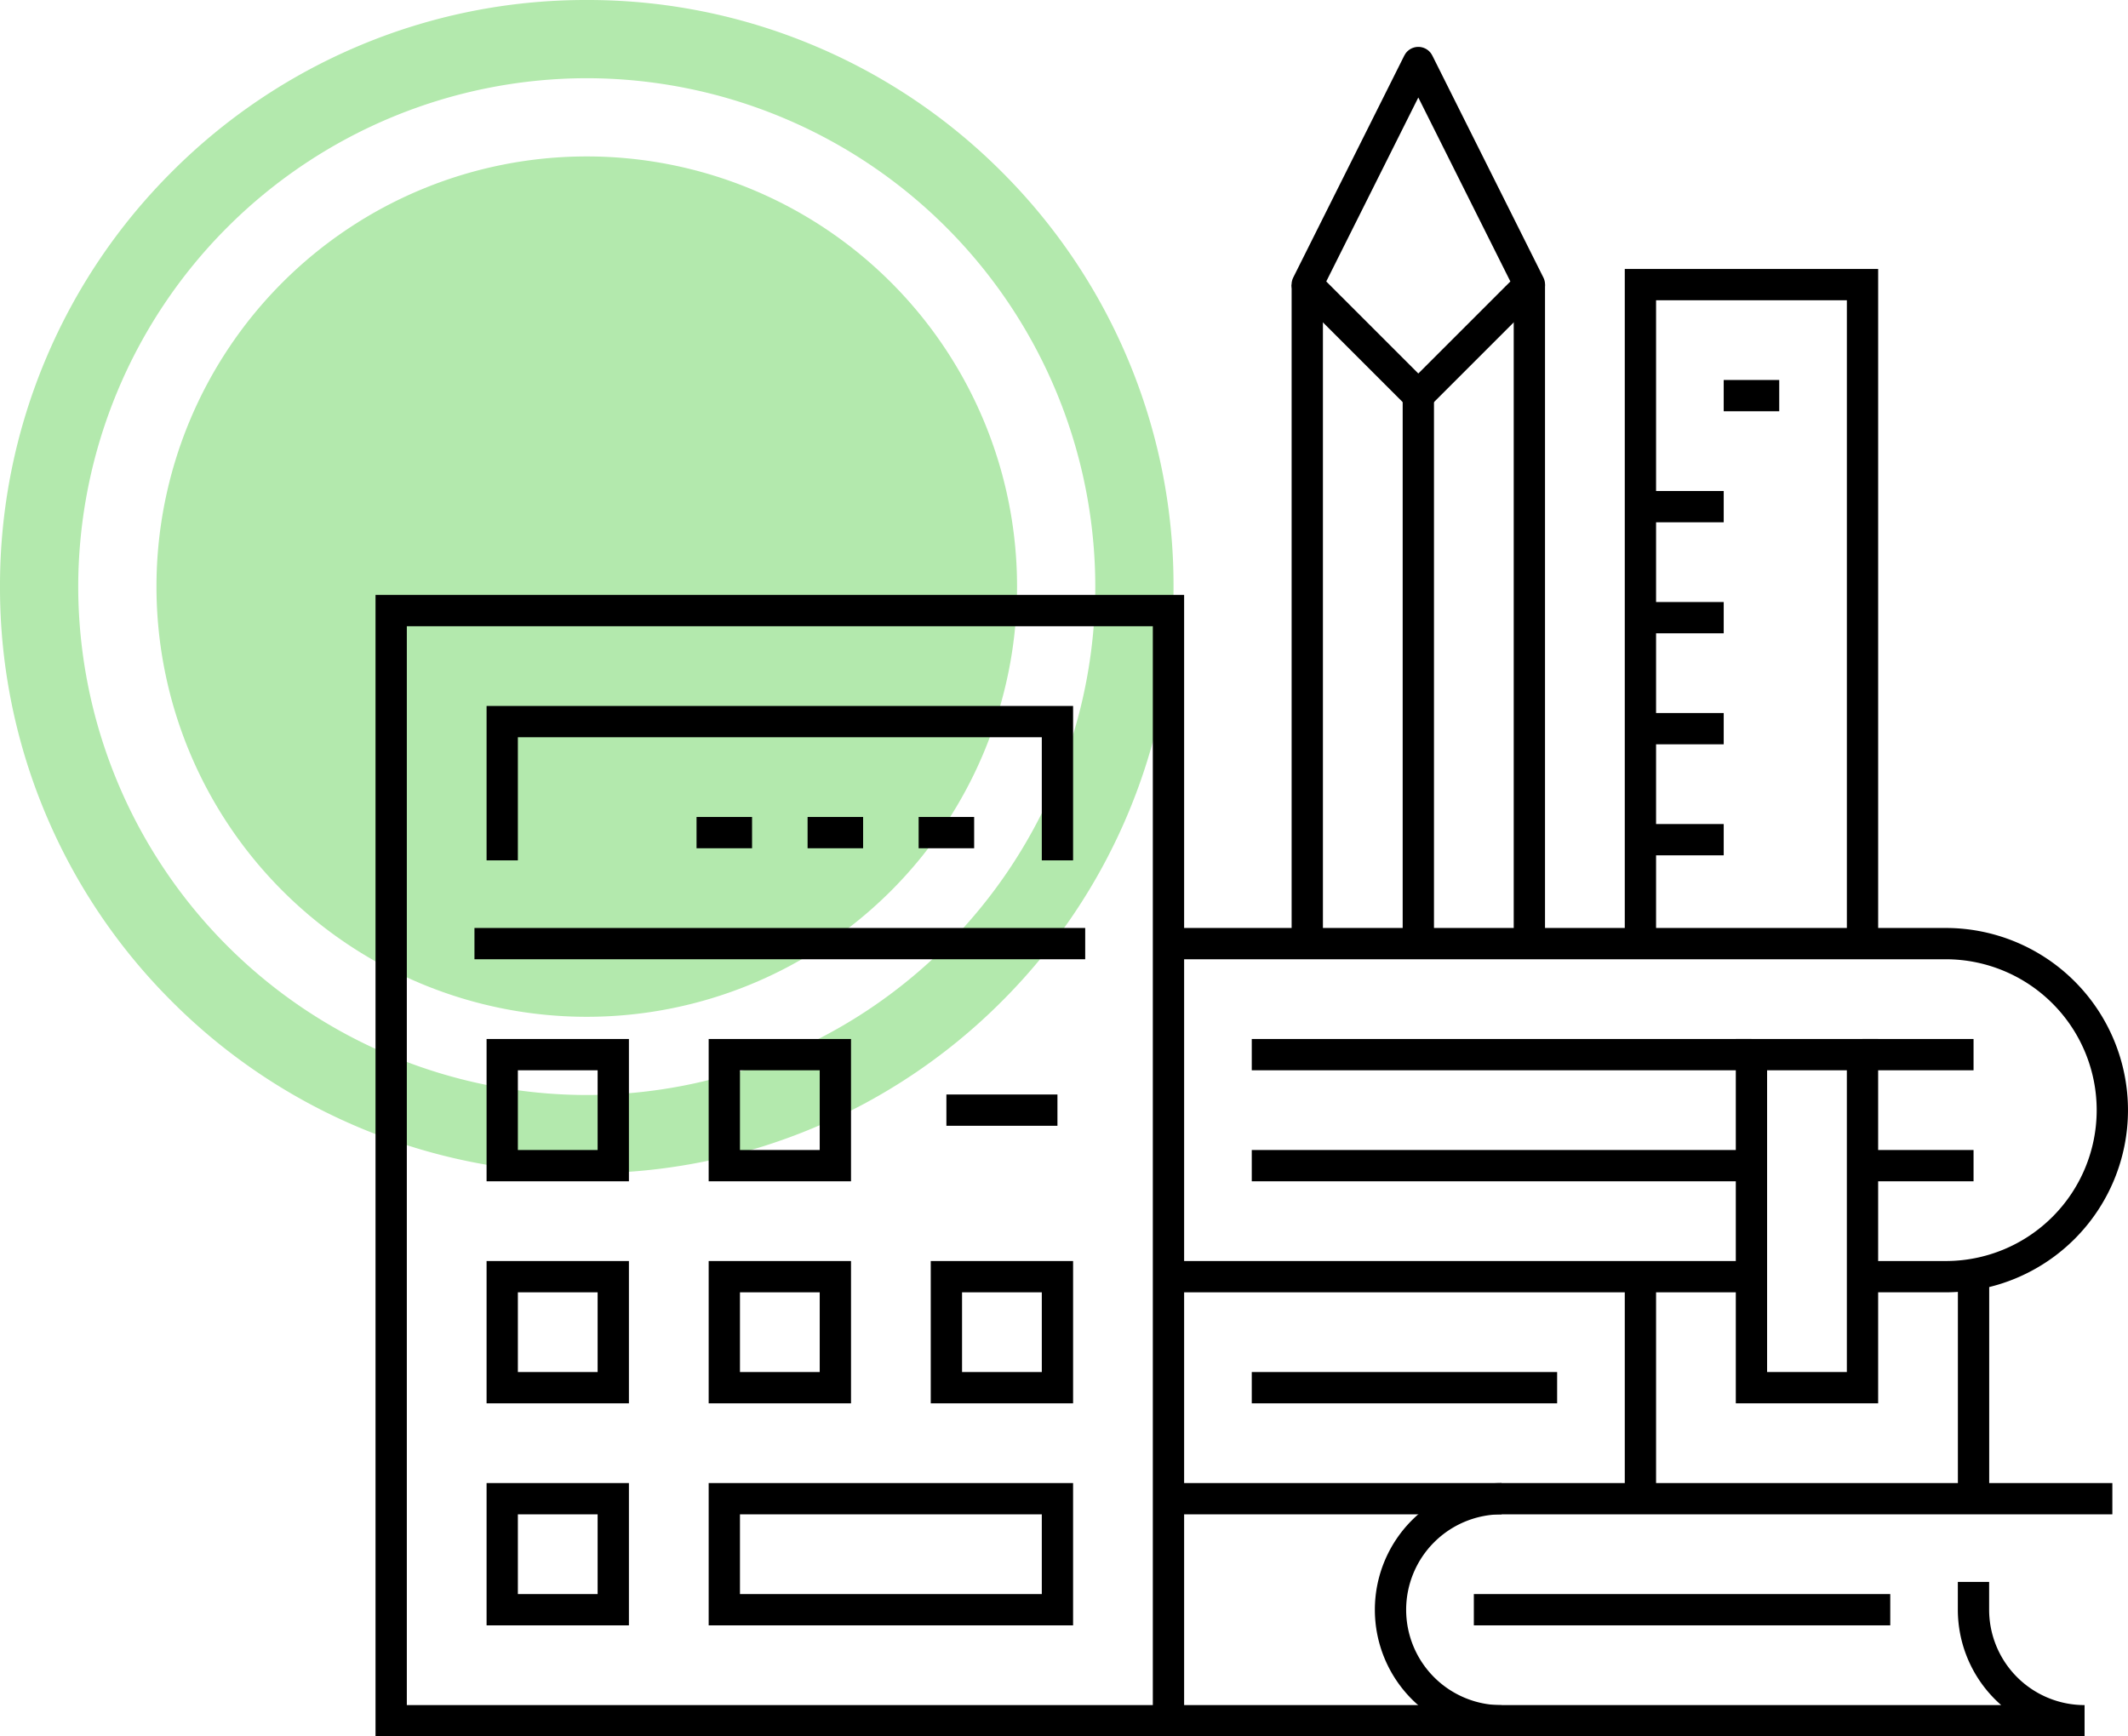 <svg xmlns="http://www.w3.org/2000/svg" xmlns:xlink="http://www.w3.org/1999/xlink" width="136" height="111" viewBox="0 0 136 111">
  <defs>
    <clipPath id="clip-path">
      <rect width="75" height="75" fill="none"/>
    </clipPath>
  </defs>
  <g id="icon-Projektmanagement" transform="translate(-375 -1594)">
    <g id="icon-BG" transform="translate(375 1594)" clip-path="url(#clip-path)">
      <path id="Differenzmenge_6" data-name="Differenzmenge 6" d="M-7016.5-75a37.27,37.27,0,0,1-14.6-2.947,37.373,37.373,0,0,1-11.919-8.037,37.377,37.377,0,0,1-8.037-11.92A37.269,37.269,0,0,1-7054-112.5a37.267,37.267,0,0,1,2.947-14.6,37.375,37.375,0,0,1,8.037-11.919,37.373,37.373,0,0,1,11.919-8.036A37.271,37.271,0,0,1-7016.5-150a37.271,37.271,0,0,1,14.6,2.947,37.382,37.382,0,0,1,11.92,8.036,37.38,37.38,0,0,1,8.037,11.919A37.267,37.267,0,0,1-6979-112.5a37.269,37.269,0,0,1-2.947,14.6,37.383,37.383,0,0,1-8.037,11.92,37.382,37.382,0,0,1-11.92,8.037A37.266,37.266,0,0,1-7016.5-75Zm0-70a32.536,32.536,0,0,0-32.5,32.5A32.536,32.536,0,0,0-7016.5-80a32.536,32.536,0,0,0,32.5-32.5A32.536,32.536,0,0,0-7016.5-145Z" transform="translate(7054 150)" fill="#b3e9ad"/>
      <path id="Pfad_575" data-name="Pfad 575" d="M27.5,0A27.5,27.5,0,1,1,0,27.5,27.5,27.5,0,0,1,27.5,0Z" transform="translate(10 10)" fill="#b3e9ad"/>
    </g>
    <g id="Gruppe_221" data-name="Gruppe 221" transform="translate(9.917 1437.726)">
      <g id="Gruppe_220" data-name="Gruppe 220" transform="translate(390.083 160.274)">
        <g id="Gruppe_210" data-name="Gruppe 210" transform="translate(58.548)">
          <line id="Linie_149" data-name="Linie 149" y2="42.581" transform="translate(0 14.194)" fill="none" stroke="#000" stroke-miterlimit="10" stroke-width="2"/>
          <line id="Linie_150" data-name="Linie 150" y1="42.581" transform="translate(14.194 14.194)" fill="none" stroke="#000" stroke-miterlimit="10" stroke-width="2"/>
          <line id="Linie_151" data-name="Linie 151" y1="35.484" transform="translate(7.097 21.29)" fill="none" stroke="#000" stroke-miterlimit="10" stroke-width="2"/>
          <path id="Pfad_332" data-name="Pfad 332" d="M455.728,181.565l-7.1-7.1,7.1-14.194,7.1,14.194Z" transform="translate(-448.632 -160.274)" fill="none" stroke="#000" stroke-linejoin="round" stroke-width="2"/>
        </g>
        <g id="Gruppe_212" data-name="Gruppe 212" transform="translate(79.839 14.194)">
          <path id="Pfad_333" data-name="Pfad 333" d="M484.116,217.048V174.468H469.922v42.581" transform="translate(-469.922 -174.468)" fill="none" stroke="#000" stroke-miterlimit="10" stroke-width="2"/>
          <g id="Gruppe_211" data-name="Gruppe 211" transform="translate(0 7.097)">
            <line id="Linie_152" data-name="Linie 152" x1="3.548" transform="translate(5.323)" fill="none" stroke="#000" stroke-miterlimit="10" stroke-width="2"/>
            <line id="Linie_153" data-name="Linie 153" x1="5.323" transform="translate(0 7.097)" fill="none" stroke="#000" stroke-miterlimit="10" stroke-width="2"/>
            <line id="Linie_154" data-name="Linie 154" x1="5.323" transform="translate(0 14.194)" fill="none" stroke="#000" stroke-miterlimit="10" stroke-width="2"/>
            <line id="Linie_155" data-name="Linie 155" x1="5.323" transform="translate(0 21.29)" fill="none" stroke="#000" stroke-miterlimit="10" stroke-width="2"/>
            <line id="Linie_156" data-name="Linie 156" x1="5.323" transform="translate(0 28.387)" fill="none" stroke="#000" stroke-miterlimit="10" stroke-width="2"/>
          </g>
        </g>
        <g id="Gruppe_216" data-name="Gruppe 216" transform="translate(49.677 56.322)">
          <g id="Gruppe_213" data-name="Gruppe 213" transform="translate(0 35.484)">
            <path id="Pfad_334" data-name="Pfad 334" d="M461.051,252.532a7.1,7.1,0,0,0-7.1,7.1h0a7.1,7.1,0,0,0,7.1,7.1" transform="translate(-439.761 -252.532)" fill="none" stroke="#000" stroke-miterlimit="10" stroke-width="2"/>
            <path id="Pfad_335" data-name="Pfad 335" d="M439.761,266.726h58.548a7.1,7.1,0,0,1-7.1-7.1h0v-1.774" transform="translate(-439.761 -252.532)" fill="none" stroke="#000" stroke-miterlimit="10" stroke-width="2"/>
            <line id="Linie_157" data-name="Linie 157" x1="60.323" transform="translate(0 0)" fill="none" stroke="#000" stroke-miterlimit="10" stroke-width="2"/>
            <line id="Linie_158" data-name="Linie 158" x2="26.613" transform="translate(19.516 7.097)" fill="none" stroke="#000" stroke-miterlimit="10" stroke-width="2"/>
          </g>
          <g id="Gruppe_214" data-name="Gruppe 214" transform="translate(5.323 21.291)">
            <line id="Linie_159" data-name="Linie 159" y2="14.194" transform="translate(24.839)" fill="none" stroke="#000" stroke-miterlimit="10" stroke-width="2"/>
            <line id="Linie_160" data-name="Linie 160" y1="14.194" transform="translate(46.129)" fill="none" stroke="#000" stroke-miterlimit="10" stroke-width="2"/>
            <line id="Linie_161" data-name="Linie 161" x1="19.516" transform="translate(0 7.097)" fill="none" stroke="#000" stroke-miterlimit="10" stroke-width="2"/>
          </g>
          <g id="Gruppe_215" data-name="Gruppe 215">
            <path id="Pfad_336" data-name="Pfad 336" d="M484.116,238.339h5.322a10.647,10.647,0,0,0,10.645-10.645h0a10.647,10.647,0,0,0-10.645-10.646H439.761" transform="translate(-439.761 -217.048)" fill="none" stroke="#000" stroke-miterlimit="10" stroke-width="2"/>
            <line id="Linie_162" data-name="Linie 162" x2="37.258" transform="translate(0 21.291)" fill="none" stroke="#000" stroke-miterlimit="10" stroke-width="2"/>
            <line id="Linie_163" data-name="Linie 163" x1="7.097" transform="translate(44.355 14.194)" fill="none" stroke="#000" stroke-miterlimit="10" stroke-width="2"/>
            <line id="Linie_164" data-name="Linie 164" x1="7.097" transform="translate(44.355 7.097)" fill="none" stroke="#000" stroke-miterlimit="10" stroke-width="2"/>
            <line id="Linie_165" data-name="Linie 165" x1="31.935" transform="translate(5.323 14.194)" fill="none" stroke="#000" stroke-miterlimit="10" stroke-width="2"/>
            <line id="Linie_166" data-name="Linie 166" x1="31.935" transform="translate(5.323 7.097)" fill="none" stroke="#000" stroke-miterlimit="10" stroke-width="2"/>
          </g>
          <rect id="Rechteck_230" data-name="Rechteck 230" width="7.097" height="21.29" transform="translate(37.258 7.097)" fill="none" stroke="#000" stroke-miterlimit="10" stroke-width="2"/>
        </g>
        <g id="Gruppe_219" data-name="Gruppe 219" transform="translate(0 35.032)">
          <rect id="Rechteck_231" data-name="Rechteck 231" width="49.677" height="70.968" fill="none" stroke="#000" stroke-miterlimit="10" stroke-width="2"/>
          <g id="Gruppe_217" data-name="Gruppe 217" transform="translate(7.097 28.387)">
            <rect id="Rechteck_232" data-name="Rechteck 232" width="7.097" height="7.097" fill="none" stroke="#000" stroke-miterlimit="10" stroke-width="2"/>
            <rect id="Rechteck_233" data-name="Rechteck 233" width="7.097" height="7.097" transform="translate(14.194)" fill="none" stroke="#000" stroke-miterlimit="10" stroke-width="2"/>
            <rect id="Rechteck_234" data-name="Rechteck 234" width="7.097" height="7.097" transform="translate(0 14.194)" fill="none" stroke="#000" stroke-miterlimit="10" stroke-width="2"/>
            <rect id="Rechteck_235" data-name="Rechteck 235" width="7.097" height="7.097" transform="translate(14.194 14.194)" fill="none" stroke="#000" stroke-miterlimit="10" stroke-width="2"/>
            <rect id="Rechteck_236" data-name="Rechteck 236" width="7.097" height="7.097" transform="translate(28.387 14.194)" fill="none" stroke="#000" stroke-miterlimit="10" stroke-width="2"/>
            <rect id="Rechteck_237" data-name="Rechteck 237" width="7.097" height="7.097" transform="translate(0 28.387)" fill="none" stroke="#000" stroke-miterlimit="10" stroke-width="2"/>
            <rect id="Rechteck_238" data-name="Rechteck 238" width="21.29" height="7.097" transform="translate(14.194 28.387)" fill="none" stroke="#000" stroke-miterlimit="10" stroke-width="2"/>
          </g>
          <g id="Gruppe_218" data-name="Gruppe 218" transform="translate(7.097 7.097)">
            <path id="Pfad_337" data-name="Pfad 337" d="M432.664,211.726v-8.871H397.18v8.871" transform="translate(-397.18 -202.855)" fill="none" stroke="#000" stroke-miterlimit="10" stroke-width="2"/>
            <line id="Linie_167" data-name="Linie 167" x1="3.548" transform="translate(19.516 7.097)" fill="none" stroke="#000" stroke-miterlimit="10" stroke-width="2"/>
            <line id="Linie_168" data-name="Linie 168" x1="3.548" transform="translate(26.613 7.097)" fill="none" stroke="#000" stroke-miterlimit="10" stroke-width="2"/>
            <line id="Linie_169" data-name="Linie 169" x1="3.548" transform="translate(12.419 7.097)" fill="none" stroke="#000" stroke-miterlimit="10" stroke-width="2"/>
          </g>
          <line id="Linie_170" data-name="Linie 170" x1="39.032" transform="translate(5.323 21.29)" fill="none" stroke="#000" stroke-miterlimit="10" stroke-width="2"/>
          <line id="Linie_171" data-name="Linie 171" x2="7.097" transform="translate(35.484 31.935)" fill="none" stroke="#000" stroke-miterlimit="10" stroke-width="2"/>
        </g>
      </g>
    </g>
  </g>
</svg>
